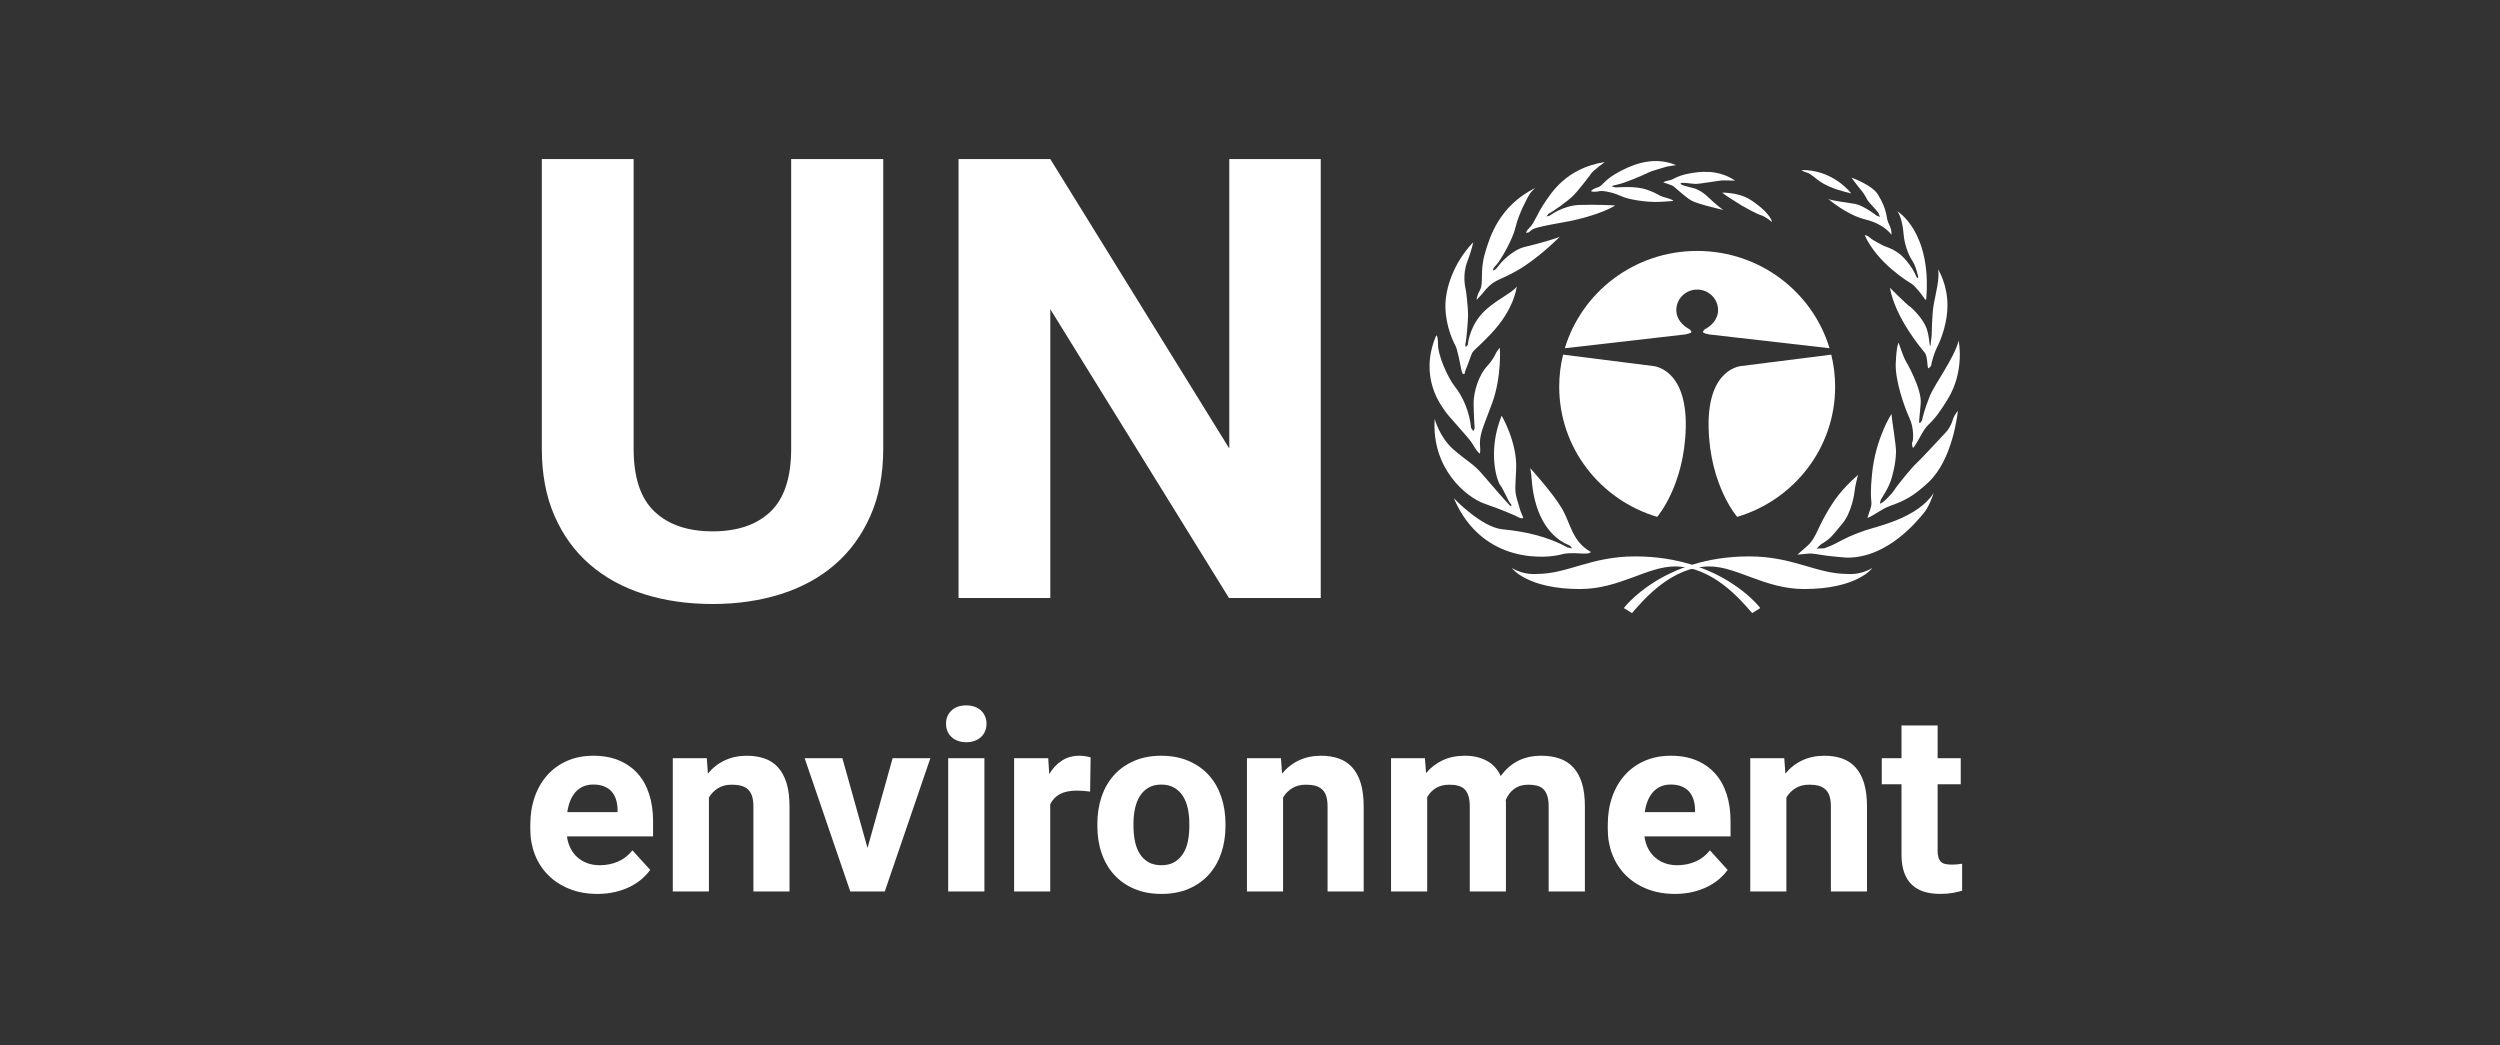 <?xml version="1.0" encoding="UTF-8"?>
<svg xmlns="http://www.w3.org/2000/svg" width="330" height="138" viewBox="0 0 330 138" fill="none">
  <rect x="0" y="0" width="330" height="138" fill="#333333" stroke="none"/>
  <g clip-path="url(#clip0_1378_8024)">
    <path d="M218.748 68.227C211.264 66.002 205.816 59.153 205.816 51.054C205.816 49.594 205.994 48.173 206.329 46.812L218.149 48.308C218.149 48.308 222.682 48.508 222.52 56.422C222.352 64.101 218.748 68.227 218.748 68.227Z" fill="white"></path>
    <path d="M229.308 68.227C236.792 66.002 242.239 59.153 242.239 51.054C242.239 49.594 242.062 48.173 241.726 46.812L229.907 48.308C229.907 48.308 225.368 48.508 225.536 56.422C225.698 64.101 229.308 68.227 229.308 68.227Z" fill="white"></path>
    <path d="M224.029 38.222C225.552 38.222 226.786 39.438 226.786 40.939C226.786 42.104 225.973 42.98 224.983 43.495L224.775 43.795C224.8 43.99 225.364 44.09 225.608 44.145L241.499 45.966C239.265 38.543 232.294 33.125 224.039 33.125H224.019C215.763 33.125 208.793 38.543 206.559 45.966L222.45 44.145C222.693 44.09 223.257 43.99 223.282 43.795L223.074 43.495C222.084 42.98 221.272 42.104 221.272 40.939C221.272 39.438 222.506 38.222 224.029 38.222Z" fill="white"></path>
    <path d="M231.285 80.929L232.361 80.263C232.361 80.263 227.254 73.445 215.825 73.445C209.977 73.445 206.956 75.761 202.854 75.761C202.854 75.761 201.173 75.962 199.559 74.971C199.559 74.971 201.513 77.752 208.565 77.752C213.744 77.752 217.44 74.771 221.07 74.771C226.04 74.771 229.742 79.138 231.285 80.929Z" fill="white"></path>
    <path d="M215.424 80.929L214.348 80.263C214.348 80.263 219.455 73.445 230.884 73.445C236.732 73.445 239.753 75.761 243.855 75.761C243.855 75.761 245.536 75.962 247.15 74.971C247.15 74.971 245.196 77.752 238.144 77.752C232.965 77.752 229.269 74.771 225.639 74.771C220.669 74.771 216.967 79.138 215.424 80.929Z" fill="white"></path>
    <path d="M209.982 72.849C209.779 73.38 207.596 72.749 206.118 73.18C204.468 73.66 195.73 74.705 191.902 65.766C191.902 65.766 195.532 69.603 198.355 69.873C201.178 70.133 204.27 70.799 206.89 72.254L207.494 72.389C207.494 72.389 207.413 72.119 207.159 71.989C206.814 71.809 204.097 70.939 202.793 66.692C202.117 64.505 202.254 62.915 201.985 61.789C201.985 61.789 204.94 65.036 206.153 67.087C207.362 69.143 207.494 71.459 209.982 72.849Z" fill="white"></path>
    <path d="M201.074 68.343C200.855 68.559 200.302 68.214 200.099 68.108C199.896 68.013 198.444 67.358 195.966 66.488C193.509 65.627 188.94 61.821 189.381 55.297C189.381 55.297 190.016 57.748 191.9 59.369C193.778 60.99 194.453 61.19 195.596 62.516C196.738 63.842 199.327 66.853 199.424 66.818C199.53 66.788 199.561 66.623 199.363 66.458C199.16 66.293 198.485 64.632 198.048 64.072C197.611 63.511 196.302 59.635 198.215 54.867C198.215 54.867 200.267 58.344 200.135 61.855C199.998 65.362 199.83 64.537 200.703 67.448L201.074 68.343Z" fill="white"></path>
    <path d="M195.361 59.836C195.239 59.956 194.722 59.206 194.32 58.511C193.914 57.815 191.091 54.839 190.726 54.239C190.355 53.643 187.197 49.872 189.584 44.274C189.584 44.274 189.817 44.209 189.817 45.529C189.817 46.86 191.061 49.801 192.066 51.062C193.077 52.318 193.985 54.339 194.183 56.49L194.488 56.92L194.655 56.525C194.655 56.525 194.518 54.539 194.518 53.178C194.518 51.822 195.128 49.507 196.437 48.181C196.437 48.181 197.042 47.52 197.412 46.725C197.412 46.725 197.646 46.195 197.981 45.93C197.981 45.93 198.25 49.736 196.94 53.278C195.63 56.825 195.194 57.42 195.397 59.341L195.361 59.836Z" fill="white"></path>
    <path d="M193.145 49.367C193.013 49.367 192.911 48.907 192.845 48.537C192.774 48.177 192.373 46.056 192.104 45.596C191.835 45.131 190.824 43.01 190.794 40.529C190.758 38.042 191.901 34.666 194.454 31.984C194.454 31.984 194.353 32.78 193.683 34.536C193.012 36.286 193.413 37.942 193.479 38.242C193.545 38.538 193.784 40.593 193.784 41.554C193.784 42.314 193.581 44.931 193.413 45.461L193.479 45.826L193.749 45.526C193.749 45.526 193.886 43.475 195.429 41.619C196.973 39.768 199.765 38.642 200.201 37.812C200.201 37.812 199.998 40.724 196.739 44.135C193.84 47.172 194.688 45.626 193.749 48.112C193.749 48.112 193.347 49.038 193.347 49.238C193.347 49.433 193.145 49.367 193.145 49.367Z" fill="white"></path>
    <path d="M194.925 39.572C194.925 39.572 194.859 39.176 195.361 38.281C195.864 37.386 195.326 35.8 196.001 33.479C196.671 31.163 197.915 27.191 202.652 24.805C202.652 24.805 202.185 25.235 201.946 25.565C201.713 25.895 200.438 28.281 200.068 29.937C199.697 31.593 198.083 34.374 197.478 35.005C196.874 35.63 197.143 35.695 197.143 35.695C197.143 35.695 197.443 35.63 197.748 35.17C198.052 34.704 199.596 32.984 201.307 32.583C203.022 32.188 205.749 31.393 205.916 31.228C205.916 31.228 202.956 34.209 200.235 35.73C197.514 37.256 197.209 36.79 195.6 38.841L194.925 39.572Z" fill="white"></path>
    <path d="M201.445 30.73C201.445 30.73 201.445 30.465 201.948 30C202.456 29.539 202.958 28.149 203.831 26.853C204.705 25.562 206.69 22.186 211.828 21.391C211.828 21.391 210.284 22.521 210.051 22.881C209.812 23.246 208.299 25.202 207.629 25.863C206.959 26.523 205.04 27.913 204.405 28.214L204.131 28.579L204.537 28.479C204.537 28.479 206.319 27.123 208.467 27.053C210.619 26.988 212.874 27.088 213.209 27.123C213.209 27.123 211.188 28.479 206.385 29.339C201.577 30.2 202.486 30.235 201.745 30.695L201.445 30.73Z" fill="white"></path>
    <path d="M210.016 25.235C210.016 25.235 210.117 24.97 210.889 24.74C211.666 24.505 211.595 23.775 213.95 22.554C216.301 21.329 218.753 20.763 221.241 21.794L220.033 21.989C219.86 22.059 218.083 22.519 217.575 22.784C217.073 23.05 214.483 24.175 213.443 24.375C212.402 24.57 212.904 24.64 212.904 24.64C212.904 24.64 213.143 24.74 213.341 24.74C213.544 24.74 215.864 24.505 217.372 25.035C218.89 25.566 218.855 25.766 219.459 25.966C220.063 26.161 220.769 26.296 220.87 26.526C220.87 26.526 219.357 26.661 218.449 26.661C217.545 26.661 215.159 26.426 214.016 25.901C212.869 25.366 211.559 25.136 211.122 25.235C210.691 25.336 210.148 25.336 210.016 25.235Z" fill="white"></path>
    <path d="M219.559 24.075C219.559 24.075 219.66 23.945 220.33 23.81C221.005 23.68 221.173 23.279 222.752 22.949C224.331 22.614 226.783 22.319 229.037 23.84C229.037 23.84 227.656 23.81 227.357 23.81C227.052 23.81 224.433 24.275 223.828 24.275C223.219 24.275 222.011 24.01 221.843 24.205C221.676 24.405 222.955 24.67 223.153 24.74C223.356 24.805 224.265 24.87 225.407 25.961C226.55 27.051 227.357 27.652 227.489 27.717C227.489 27.717 224.128 26.956 223.29 26.491C222.447 26.031 221.005 24.605 220.767 24.505C220.533 24.405 219.559 24.075 219.559 24.075Z" fill="white"></path>
    <path d="M227.32 25.431C227.32 25.431 229.437 25.366 230.981 26.326C232.529 27.287 233.773 28.542 233.905 29.308C233.905 29.308 233.032 28.577 232.463 28.412C231.89 28.247 230.28 27.352 229.94 27.152C229.605 26.957 227.655 25.726 227.32 25.431Z" fill="white"></path>
    <path d="M237.27 73.21C237.27 73.21 237.574 72.915 238.579 72.049C239.59 71.189 239.859 69.933 240.966 67.977C242.077 66.021 243.017 64.666 245.266 62.68C245.266 62.68 244.865 64.171 244.834 64.636C244.799 65.096 244.428 67.682 243.149 69.168C241.874 70.659 241.808 70.989 240.326 71.884L239.788 72.414L240.798 72.379C240.798 72.379 241.874 71.984 242.209 71.784C242.544 71.584 244.057 70.823 244.662 70.594C245.266 70.363 245.768 70.128 247.119 69.733C248.459 69.333 253.333 68.112 255.247 65.066C255.247 65.066 254.679 66.852 253.973 67.682C253.267 68.508 249.266 73.705 243.722 73.605C243.722 73.605 241.539 73.44 240.397 73.245C239.255 73.045 238.848 73.045 238.681 73.08L237.27 73.21Z" fill="white"></path>
    <path d="M249.67 54.637C249.67 54.637 247.588 57.849 247.116 62.486C246.644 67.118 247.451 65.728 246.679 67.784L246.512 68.344C246.613 68.379 247.014 68.149 248.492 67.253C249.969 66.358 251.416 66.623 254.574 63.642C257.737 60.665 258.377 54.737 258.443 54.242C258.443 54.242 257.971 54.702 257.737 55.498C257.498 56.293 256.996 56.923 256.894 57.019C256.793 57.119 253.366 60.83 252.965 61.16C252.558 61.491 250.543 63.907 250.106 64.602C249.67 65.302 248.395 66.558 248.157 66.458C248.157 66.458 248.187 66.158 248.294 65.928C248.395 65.698 249.335 64.437 249.735 62.981C250.137 61.526 250.238 60.63 250.274 59.705C250.309 58.779 249.705 55.368 249.67 54.637Z" fill="white"></path>
    <path d="M252.494 59.105C252.494 59.105 252.285 58.625 252.458 58.275C252.559 58.08 252.661 56.489 252.057 55.199C251.453 53.908 250.143 50.331 250.239 47.945C250.341 45.564 250.61 45.234 250.61 45.234C250.61 45.234 251.285 47.185 251.483 47.515C251.686 47.845 253.702 51.357 253.534 53.278C253.367 55.199 253.265 55.794 253.367 55.829C253.468 55.859 253.702 55.594 253.738 55.364C253.768 55.134 254.108 53.808 254.748 52.252C255.382 50.697 257.972 47.25 258.54 44.969C258.54 44.969 259.383 48.941 257.129 52.648C254.88 56.354 254.646 55.529 253.702 57.22C252.763 58.905 252.625 59.105 252.494 59.105Z" fill="white"></path>
    <path d="M254.542 48.612C254.374 48.578 254.476 47.057 254.07 46.562C253.668 46.062 250.206 42.025 249.465 37.982C249.465 37.982 251.653 40.169 252.024 40.404C252.389 40.634 253.867 42.09 254.308 43.345C254.745 44.606 254.643 45.666 254.811 45.696L254.979 44.306C254.979 44.306 255.014 41.529 255.247 40.204C255.481 38.878 256.085 36.657 255.821 35.531C255.821 35.531 257.131 37.587 257.06 40.499C256.994 43.415 255.75 45.731 255.583 46.062C255.415 46.396 254.943 47.817 254.943 48.117C254.943 48.412 254.542 48.612 254.542 48.612Z" fill="white"></path>
    <path d="M250.441 27.883C250.441 27.883 254.98 30.529 254.269 39.404C254.269 39.404 254.269 39.804 254.005 39.374C253.736 38.943 252.761 37.718 252.324 37.453C251.888 37.188 247.852 34.771 246.141 31.059C246.141 31.059 246.41 30.994 246.811 31.36C247.217 31.725 248.456 32.355 248.659 32.45C248.862 32.55 250.273 32.916 251.314 34.041C252.355 35.167 252.726 35.997 253.03 36.657C253.03 36.657 253.33 36.887 253.127 36.227C252.929 35.566 252.893 35.132 252.355 34.306C251.817 33.481 251.35 31.99 251.284 30.964C251.212 29.934 250.908 28.413 250.441 27.883Z" fill="white"></path>
    <path d="M249.668 30.994C249.668 30.994 249.769 30.399 249.332 29.568C248.896 28.743 249.236 27.822 247.855 25.631C247.078 24.406 244.392 23.445 244.392 23.445C244.392 23.445 245.164 24.506 245.667 25.101C246.174 25.696 246.342 26.127 246.51 26.427C246.677 26.722 247.611 27.607 247.957 28.112L248.155 28.643L247.682 28.443C247.586 28.348 245.936 27.117 244.895 26.922C243.854 26.722 241.869 26.522 241.336 26.257C241.336 26.257 243.687 28.348 246.24 28.973C248.794 29.603 249.668 30.994 249.668 30.994Z" fill="white"></path>
    <path d="M244.359 25.528C244.359 25.528 242.009 22.381 237.805 22.446C237.805 22.446 238.038 22.681 238.51 22.782C238.983 22.881 239.82 23.707 240.257 23.972C240.699 24.237 241.602 24.898 244.359 25.528Z" fill="white"></path>
    <path d="M116.588 21V59.238C116.588 62.58 116.025 65.531 114.893 68.093C113.761 70.649 112.202 72.795 110.207 74.516C108.216 76.242 105.84 77.542 103.078 78.418C100.322 79.293 97.311 79.728 94.057 79.728C90.767 79.728 87.746 79.293 84.989 78.418C82.227 77.542 79.851 76.242 77.861 74.516C75.865 72.795 74.312 70.649 73.195 68.093C72.078 65.531 71.519 62.58 71.519 59.238V21H83.638V59.238C83.638 63.03 84.557 65.796 86.4 67.532C88.243 69.273 90.797 70.139 94.057 70.139C97.341 70.139 99.89 69.273 101.708 67.532C103.525 65.796 104.434 63.03 104.434 59.238V21H116.588Z" fill="white"></path>
    <path d="M174.338 78.933H162.224L138.641 40.814V78.933H126.527V21H138.641L162.265 59.199V21H174.338V78.933Z" fill="white"></path>
    <path d="M78.859 117.996C77.473 117.996 76.235 117.771 75.143 117.326C74.046 116.886 73.117 116.276 72.351 115.505C71.589 114.74 71.005 113.834 70.604 112.799C70.203 111.769 70 110.658 70 109.477V108.842C70 107.511 70.198 106.286 70.589 105.175C70.98 104.065 71.533 103.109 72.254 102.309C72.975 101.504 73.848 100.878 74.879 100.428C75.905 99.978 77.057 99.758 78.331 99.758C79.621 99.758 80.753 99.968 81.733 100.383C82.708 100.798 83.535 101.383 84.201 102.139C84.866 102.889 85.363 103.8 85.698 104.86C86.038 105.921 86.206 107.101 86.206 108.402V110.403H74.838C74.915 110.978 75.072 111.498 75.305 111.964C75.539 112.429 75.844 112.829 76.214 113.159C76.58 113.489 77.011 113.744 77.509 113.93C78.006 114.115 78.56 114.21 79.174 114.21C80.042 114.21 80.844 114.044 81.586 113.724C82.322 113.409 82.951 112.914 83.48 112.244L85.825 114.825C85.536 115.225 85.18 115.615 84.754 115.995C84.322 116.376 83.814 116.711 83.236 117.011C82.652 117.306 81.992 117.551 81.261 117.726C80.53 117.906 79.733 117.996 78.859 117.996ZM78.316 103.559C77.798 103.559 77.346 103.649 76.955 103.83C76.564 104.005 76.229 104.255 75.95 104.575C75.671 104.895 75.442 105.275 75.265 105.72C75.087 106.166 74.96 106.661 74.884 107.201H81.515V106.826C81.51 106.361 81.438 105.926 81.312 105.525C81.185 105.125 80.992 104.78 80.733 104.485C80.474 104.195 80.149 103.97 79.743 103.804C79.342 103.64 78.864 103.559 78.316 103.559Z" fill="white"></path>
    <path d="M93.297 100.083L93.444 102.114C94.063 101.358 94.805 100.773 95.673 100.368C96.541 99.963 97.511 99.758 98.577 99.758C99.42 99.758 100.191 99.873 100.887 100.108C101.577 100.338 102.171 100.723 102.664 101.253C103.161 101.784 103.542 102.479 103.816 103.334C104.08 104.19 104.217 105.24 104.217 106.486V117.671H99.45V106.456C99.45 105.89 99.384 105.426 99.262 105.055C99.135 104.685 98.947 104.395 98.709 104.18C98.465 103.965 98.171 103.81 97.815 103.714C97.465 103.624 97.059 103.579 96.597 103.579C95.891 103.579 95.292 103.729 94.789 104.035C94.292 104.335 93.886 104.75 93.576 105.27V117.671H88.809V100.083L93.297 100.083Z" fill="white"></path>
    <path d="M114.511 111.936L117.826 100.086H122.807L116.79 117.674H112.236L106.215 100.086H111.195L114.511 111.936Z" fill="white"></path>
    <path d="M124.875 95.531C124.875 94.83 125.114 94.245 125.591 93.795C126.073 93.34 126.723 93.109 127.546 93.109C127.957 93.109 128.322 93.169 128.652 93.29C128.982 93.409 129.262 93.575 129.495 93.795C129.724 94.01 129.906 94.265 130.028 94.565C130.155 94.86 130.221 95.185 130.221 95.531C130.221 95.891 130.155 96.216 130.028 96.516C129.906 96.816 129.724 97.071 129.495 97.286C129.262 97.506 128.982 97.671 128.652 97.791C128.322 97.912 127.957 97.972 127.546 97.972C127.139 97.972 126.774 97.912 126.439 97.791C126.114 97.671 125.829 97.506 125.601 97.286C125.367 97.071 125.19 96.816 125.063 96.516C124.936 96.216 124.875 95.891 124.875 95.531ZM129.942 117.671H125.159V100.083H129.942V117.671Z" fill="white"></path>
    <path d="M143.896 104.49C143.652 104.46 143.373 104.425 143.048 104.4C142.723 104.375 142.433 104.36 142.179 104.36C141.245 104.36 140.489 104.515 139.91 104.82C139.336 105.131 138.91 105.581 138.631 106.166V117.671H133.863V100.083H138.367L138.499 102.184C138.95 101.424 139.509 100.828 140.169 100.403C140.829 99.973 141.596 99.758 142.479 99.758C142.728 99.758 142.997 99.783 143.276 99.823C143.555 99.868 143.784 99.918 143.961 99.973L143.896 104.49Z" fill="white"></path>
    <path d="M144.852 108.717C144.852 107.436 145.039 106.251 145.415 105.155C145.786 104.06 146.329 103.114 147.045 102.319C147.761 101.523 148.644 100.898 149.695 100.443C150.741 99.988 151.939 99.758 153.279 99.758C154.635 99.758 155.838 99.988 156.894 100.443C157.95 100.898 158.839 101.523 159.56 102.319C160.281 103.114 160.824 104.06 161.2 105.155C161.57 106.251 161.763 107.436 161.763 108.717V109.057C161.763 110.348 161.57 111.538 161.2 112.624C160.824 113.714 160.281 114.655 159.56 115.455C158.839 116.251 157.955 116.871 156.91 117.321C155.864 117.771 154.671 117.997 153.315 117.997C151.959 117.997 150.761 117.771 149.71 117.321C148.659 116.871 147.776 116.251 147.055 115.455C146.334 114.655 145.786 113.714 145.415 112.624C145.039 111.538 144.852 110.348 144.852 109.057V108.717ZM149.619 109.057C149.619 109.772 149.685 110.443 149.817 111.073C149.949 111.704 150.162 112.244 150.452 112.704C150.741 113.164 151.122 113.534 151.589 113.804C152.061 114.075 152.63 114.21 153.315 114.21C153.975 114.21 154.539 114.075 155.006 113.804C155.473 113.534 155.854 113.164 156.153 112.704C156.448 112.244 156.666 111.704 156.798 111.073C156.925 110.443 156.991 109.772 156.991 109.057V108.717C156.991 108.022 156.925 107.361 156.798 106.741C156.666 106.116 156.448 105.571 156.153 105.1C155.854 104.625 155.473 104.255 154.995 103.98C154.523 103.7 153.955 103.565 153.279 103.565C152.619 103.565 152.061 103.7 151.589 103.98C151.122 104.255 150.741 104.625 150.451 105.1C150.162 105.571 149.949 106.116 149.817 106.741C149.685 107.361 149.619 108.022 149.619 108.717L149.619 109.057Z" fill="white"></path>
    <path d="M169.086 100.083L169.233 102.114C169.852 101.358 170.594 100.773 171.462 100.368C172.33 99.963 173.3 99.758 174.366 99.758C175.214 99.758 175.98 99.873 176.676 100.108C177.366 100.338 177.96 100.723 178.453 101.253C178.95 101.784 179.331 102.479 179.605 103.334C179.869 104.19 180.006 105.24 180.006 106.486V117.671H175.239V106.456C175.239 105.89 175.173 105.426 175.051 105.055C174.924 104.685 174.736 104.395 174.498 104.18C174.254 103.965 173.96 103.81 173.604 103.714C173.254 103.624 172.848 103.579 172.386 103.579C171.68 103.579 171.081 103.729 170.578 104.035C170.081 104.335 169.675 104.75 169.365 105.27V117.671H164.598V100.083L169.086 100.083Z" fill="white"></path>
    <path d="M188.09 100.083L188.237 102.049C188.831 101.333 189.557 100.773 190.41 100.368C191.258 99.963 192.248 99.758 193.37 99.758C194.436 99.758 195.381 99.968 196.198 100.393C197.021 100.813 197.655 101.498 198.102 102.439C198.686 101.609 199.422 100.948 200.305 100.473C201.194 99.998 202.245 99.758 203.468 99.758C204.337 99.758 205.124 99.878 205.834 100.118C206.545 100.353 207.149 100.738 207.647 101.269C208.149 101.799 208.535 102.489 208.804 103.344C209.074 104.19 209.206 105.235 209.206 106.471V117.671H204.423V106.471C204.423 105.886 204.362 105.405 204.235 105.025C204.108 104.645 203.925 104.35 203.697 104.14C203.468 103.93 203.184 103.78 202.854 103.7C202.524 103.62 202.153 103.58 201.732 103.58C200.996 103.58 200.382 103.76 199.889 104.125C199.391 104.485 199.016 104.975 198.762 105.596L198.772 105.775L198.782 105.951V117.671H194.01V106.501C194.01 105.916 193.954 105.435 193.832 105.055C193.71 104.68 193.533 104.38 193.304 104.16C193.076 103.945 192.786 103.794 192.451 103.71C192.116 103.62 191.74 103.58 191.324 103.58C190.624 103.58 190.024 103.725 189.542 104.02C189.06 104.31 188.674 104.715 188.39 105.235V117.671H183.617V100.083H188.09Z" fill="white"></path>
    <path d="M221.086 117.996C219.7 117.996 218.461 117.771 217.37 117.326C216.273 116.886 215.344 116.276 214.577 115.505C213.816 114.74 213.232 113.834 212.831 112.799C212.43 111.769 212.227 110.658 212.227 109.477V108.842C212.227 107.511 212.424 106.286 212.816 105.175C213.206 104.065 213.76 103.109 214.481 102.309C215.202 101.504 216.075 100.878 217.106 100.428C218.131 99.978 219.284 99.758 220.558 99.758C221.848 99.758 222.98 99.968 223.959 100.383C224.934 100.798 225.762 101.383 226.427 102.139C227.092 102.889 227.589 103.8 227.925 104.86C228.265 105.921 228.432 107.101 228.432 108.402V110.403H217.065C217.141 110.978 217.298 111.498 217.532 111.964C217.771 112.429 218.07 112.829 218.441 113.159C218.806 113.489 219.238 113.744 219.735 113.93C220.233 114.115 220.786 114.21 221.401 114.21C222.269 114.21 223.076 114.044 223.812 113.724C224.548 113.409 225.178 112.914 225.706 112.244L228.052 114.825C227.762 115.225 227.407 115.615 226.98 115.995C226.549 116.376 226.041 116.711 225.462 117.011C224.878 117.306 224.219 117.551 223.487 117.726C222.756 117.906 221.959 117.996 221.086 117.996ZM220.543 103.559C220.025 103.559 219.573 103.649 219.182 103.83C218.791 104.005 218.456 104.255 218.177 104.575C217.897 104.895 217.669 105.275 217.491 105.72C217.314 106.166 217.187 106.661 217.111 107.201H223.746V106.826C223.736 106.361 223.665 105.926 223.538 105.525C223.411 105.125 223.218 104.78 222.959 104.485C222.7 104.195 222.376 103.97 221.969 103.804C221.568 103.64 221.091 103.559 220.543 103.559Z" fill="white"></path>
    <path d="M235.523 100.083L235.67 102.114C236.29 101.358 237.031 100.773 237.899 100.368C238.767 99.963 239.737 99.758 240.803 99.758C241.651 99.758 242.418 99.873 243.113 100.108C243.804 100.338 244.398 100.723 244.89 101.253C245.388 101.784 245.774 102.479 246.043 103.334C246.307 104.19 246.444 105.24 246.444 106.486V117.671H241.677V106.456C241.677 105.89 241.611 105.426 241.489 105.055C241.362 104.685 241.174 104.395 240.935 104.18C240.692 103.965 240.397 103.81 240.042 103.714C239.691 103.624 239.285 103.579 238.823 103.579C238.118 103.579 237.518 103.729 237.016 104.035C236.518 104.335 236.112 104.75 235.802 105.27V117.671H231.035V100.083L235.523 100.083Z" fill="white"></path>
    <path d="M255.767 95.758V100.08H258.818V103.527H255.767V112.306C255.767 112.676 255.807 112.976 255.883 113.216C255.959 113.456 256.076 113.641 256.228 113.777C256.381 113.912 256.574 114.007 256.797 114.052C257.026 114.102 257.29 114.127 257.599 114.127C257.884 114.127 258.143 114.117 258.381 114.092C258.62 114.072 258.823 114.042 259.001 114.012V117.573C258.605 117.693 258.173 117.793 257.706 117.873C257.239 117.953 256.706 117.993 256.112 117.993C255.33 117.993 254.629 117.899 254 117.713C253.375 117.523 252.837 117.218 252.395 116.808C251.948 116.398 251.603 115.857 251.36 115.197C251.121 114.537 250.999 113.742 250.999 112.811V103.527H248.395V100.08H250.999V95.758H255.767Z" fill="white"></path>
  </g>
  <defs>
    <clipPath id="clip0_1378_8024">
      <rect width="189" height="97" fill="white" transform="translate(70 21)"></rect>
    </clipPath>
  </defs>
</svg>
